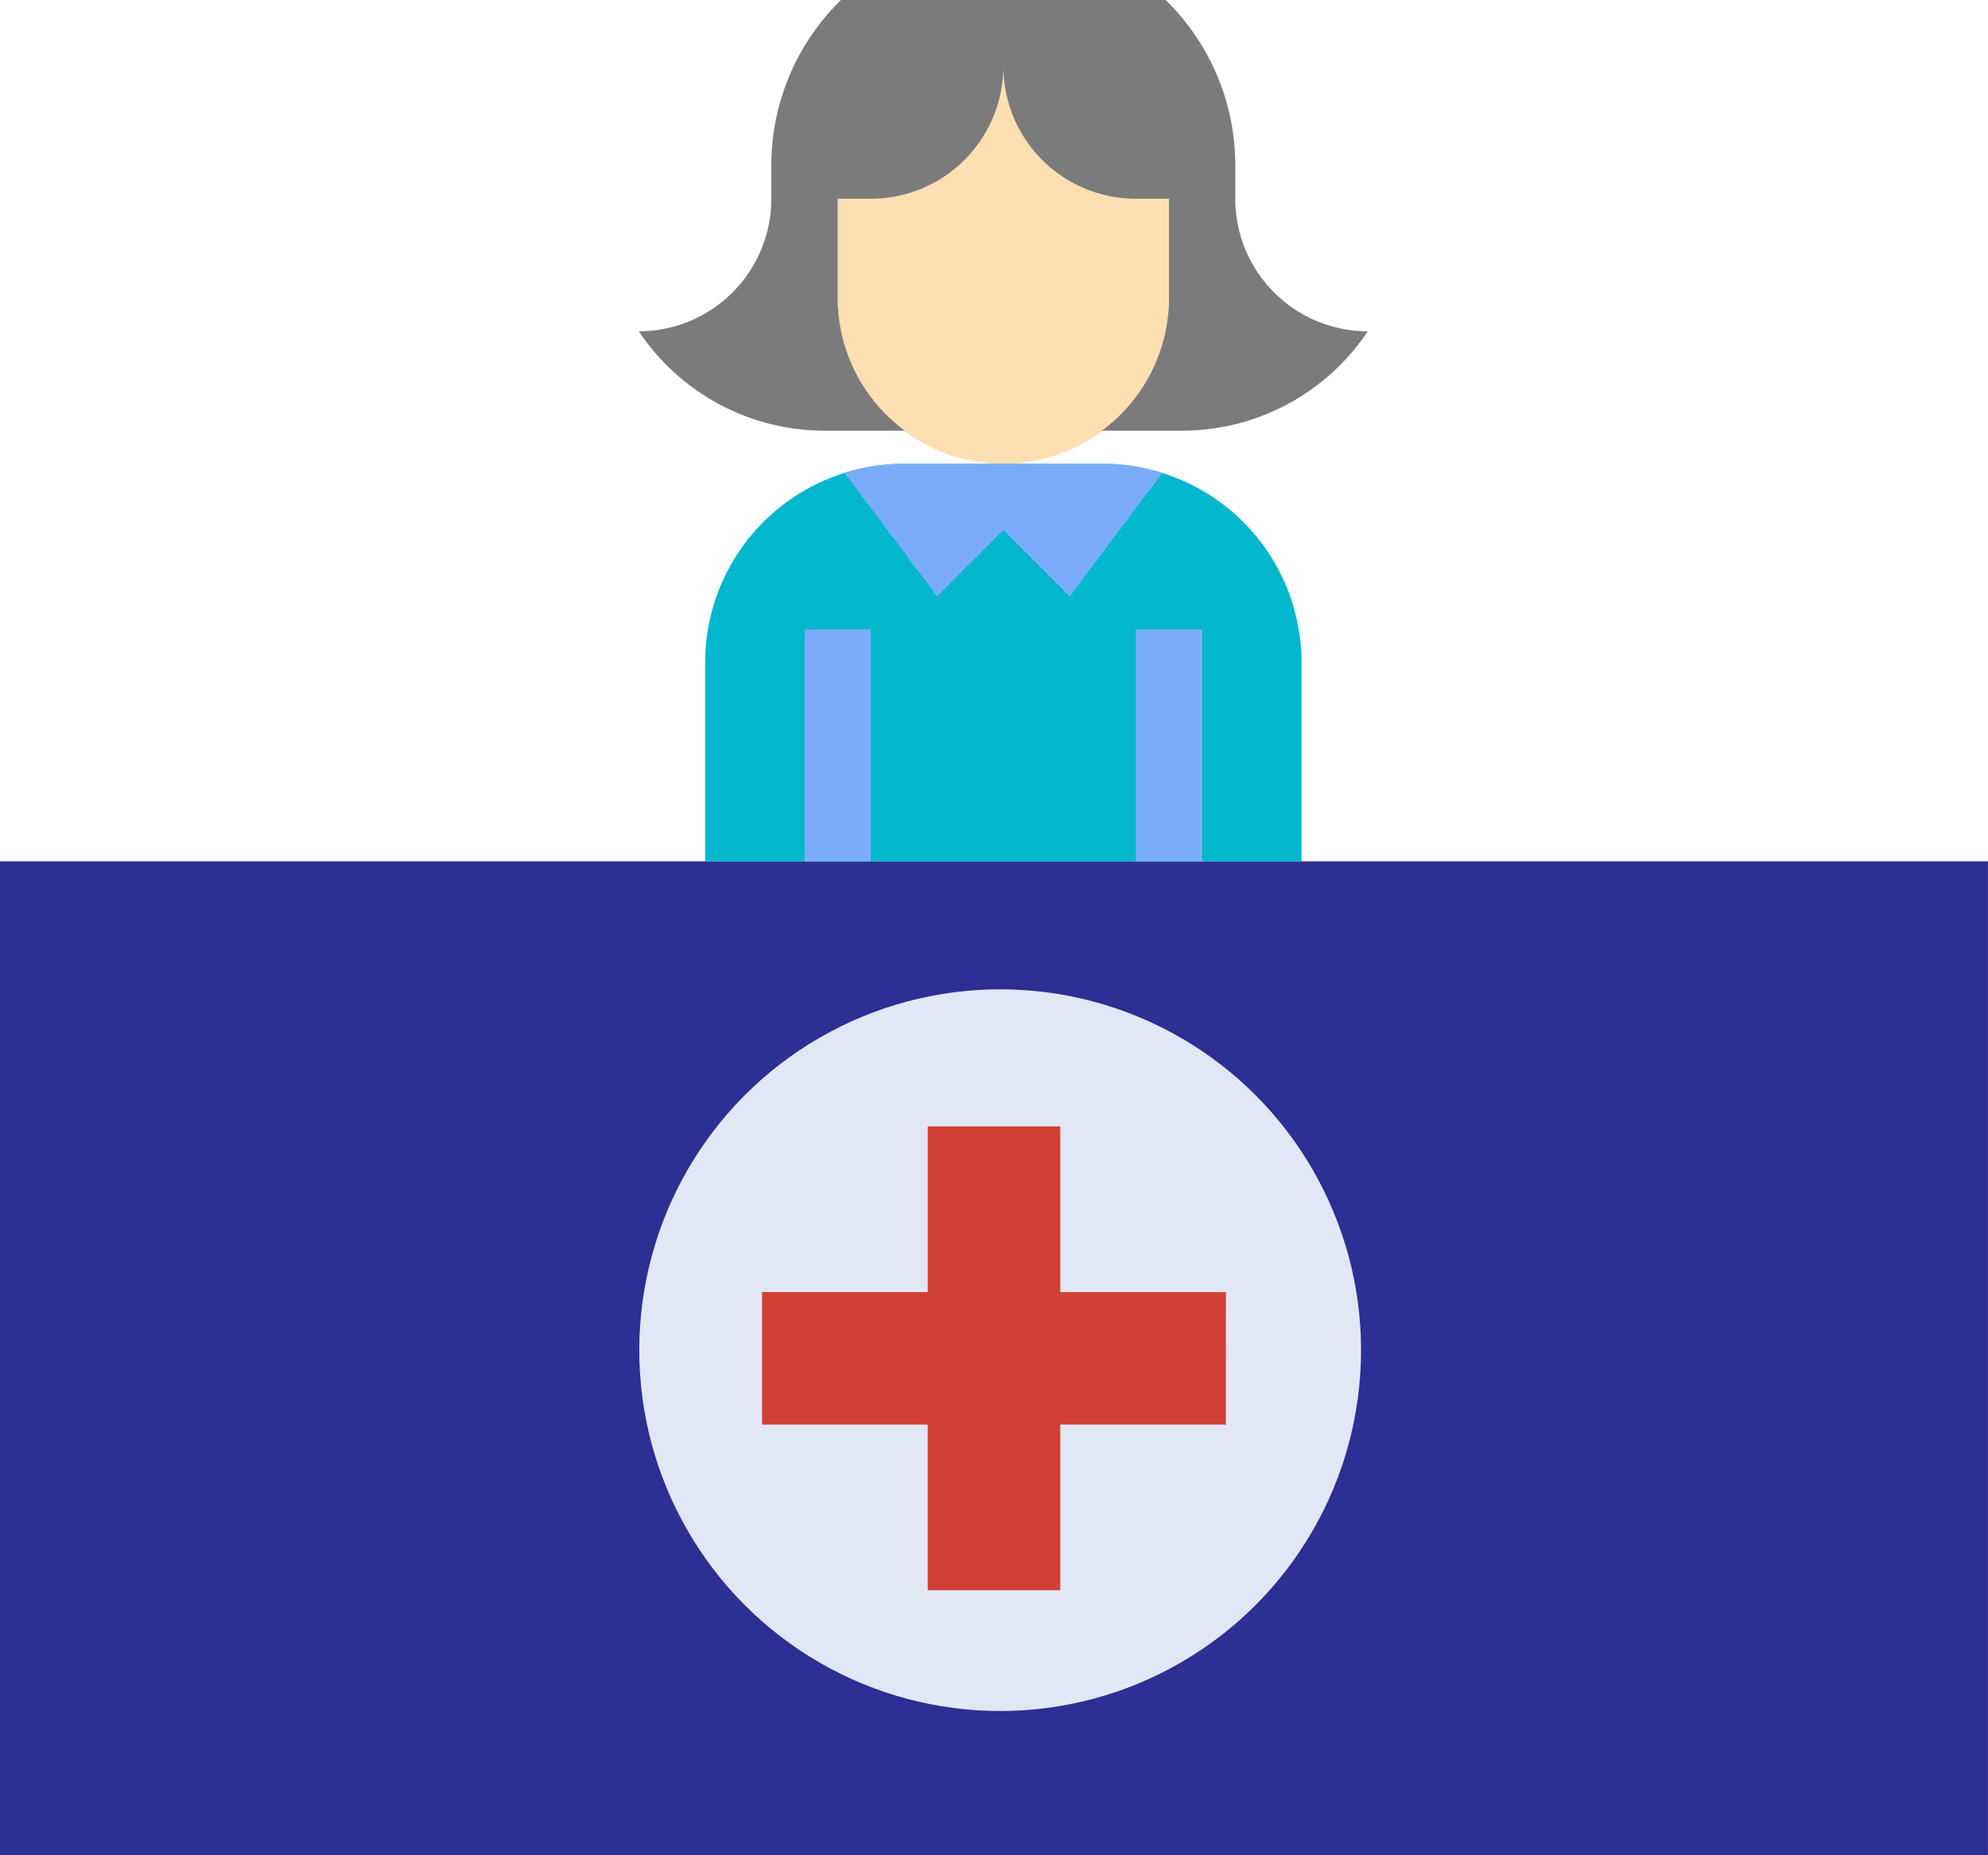 <svg xmlns="http://www.w3.org/2000/svg" width="96.402" height="89.975" viewBox="0 0 96.402 89.975">
  <g id="Group_44" data-name="Group 44" transform="translate(2208 -6770.021)">
    <path id="Path_470" data-name="Path 470" d="M2,32H98.4V80.2H2Z" transform="translate(-2210 6779.794)" fill="#2c2f93"/>
    <circle id="Ellipse_20" data-name="Ellipse 20" cx="17.5" cy="17.5" r="17.5" transform="translate(-2177 6818)" fill="#e2e7f6"/>
    <path id="Path_471" data-name="Path 471" d="M47.494,48.034H39.46V40H33.034v8.034H25V54.46h8.033v8.033H39.46V54.46h8.033Z" transform="translate(-2196.046 6784.648)" fill="#d23f34"/>
    <path id="Path_475" data-name="Path 475" d="M20.033,8a6.427,6.427,0,0,0,6.427,6.427h1.607v4.82a8.033,8.033,0,1,1-16.067,0v-4.82h1.607A6.427,6.427,0,0,0,20.033,8Z" transform="translate(-2179.38 6765.233)" fill="#fddfb1"/>
    <path id="Path_476" data-name="Path 476" d="M34.921,15.64V14.033A11.214,11.214,0,0,0,31.545,6H15.8a11.212,11.212,0,0,0-3.377,8.033V15.64A6.427,6.427,0,0,1,6,22.067a10.827,10.827,0,0,0,9.007,4.82H18.9A8,8,0,0,1,15.64,20.46V15.64h1.607a6.427,6.427,0,0,0,6.427-6.427A6.427,6.427,0,0,0,30.1,15.64h1.607v4.82a8,8,0,0,1-3.257,6.427h3.89a10.827,10.827,0,0,0,9.007-4.82A6.427,6.427,0,0,1,34.921,15.64Z" transform="translate(-2183.02 6764.021)" fill="#7b7b7b"/>
    <path id="Path_477" data-name="Path 477" d="M8,39.28V29.64A9.64,9.64,0,0,1,17.64,20h9.64a9.64,9.64,0,0,1,9.64,9.64v9.64Z" transform="translate(-2181.807 6772.514)" fill="#00b7ce"/>
    <g id="Group_42" data-name="Group 42" transform="translate(-2168.987 6800.548)">
      <path id="Path_478" data-name="Path 478" d="M11,25h3.213V36.247H11Z" transform="translate(-11 -25)" fill="#7aadf9"/>
    </g>
    <g id="Group_43" data-name="Group 43" transform="translate(-2152.92 6800.548)">
      <path id="Path_479" data-name="Path 479" d="M21,25h3.213V36.247H21Z" transform="translate(-21 -25)" fill="#7aadf9"/>
    </g>
    <path id="Path_480" data-name="Path 480" d="M16.7,26.427l3.213-3.213,3.213,3.213,4.491-5.987A9.614,9.614,0,0,0,24.729,20h-9.64a9.614,9.614,0,0,0-2.884.44Z" transform="translate(-2179.255 6772.514)" fill="#7aadf9"/>
  </g>
</svg>
